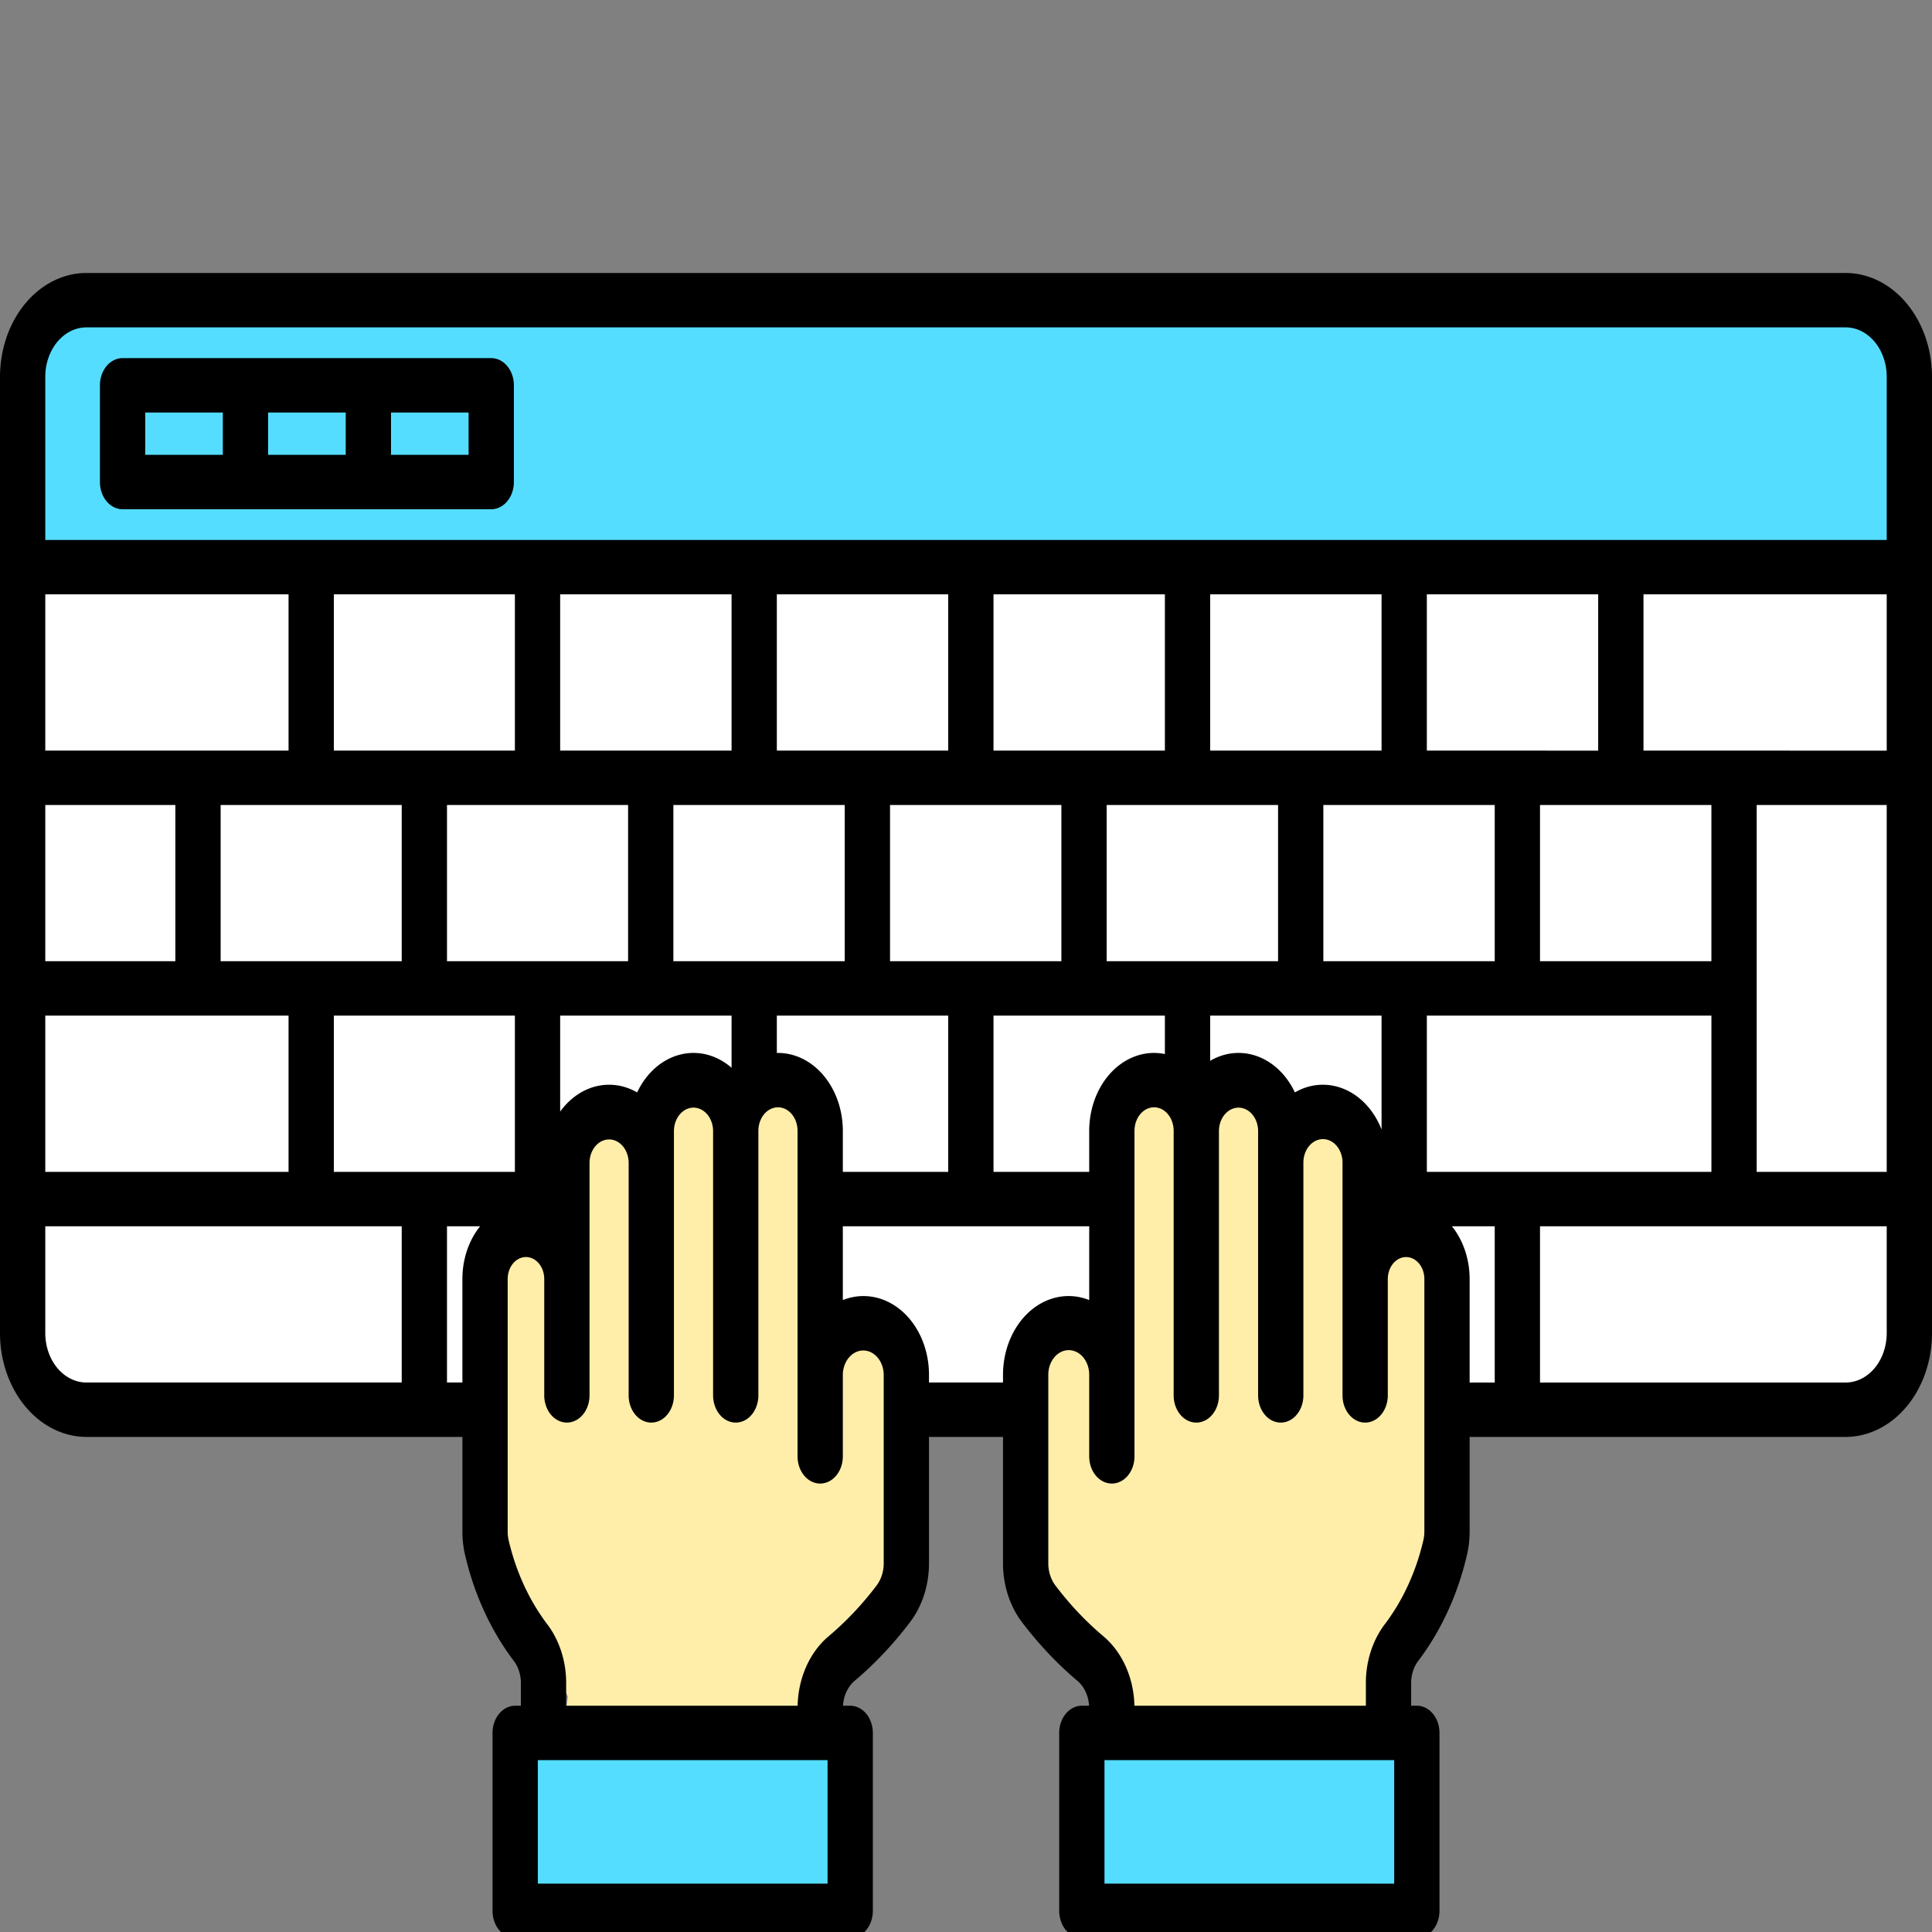 <?xml version="1.0" encoding="UTF-8" standalone="no"?>
<svg
   id="Layer_1"
   viewBox="0 0 512 512"
   data-name="Layer 1"
   version="1.1"
   sodipodi:docname="typing.svg"
   inkscape:export-filename="../Desktop/new/typing.svg"
   inkscape:export-xdpi="96"
   inkscape:export-ydpi="96"
   inkscape:version="1.4 (e7c3feb100, 2024-10-09)"
   xmlns:inkscape="http://www.inkscape.org/namespaces/inkscape"
   xmlns:sodipodi="http://sodipodi.sourceforge.net/DTD/sodipodi-0.dtd"
   xmlns="http://www.w3.org/2000/svg"
   xmlns:svg="http://www.w3.org/2000/svg">
  <rect x="0" y="0" width="512" height="512" fill="#808080" stroke="none"/>
  <defs
     id="defs4" />
  <sodipodi:namedview
     id="namedview4"
     pagecolor="#505050"
     bordercolor="#eeeeee"
     borderopacity="1"
     inkscape:showpageshadow="0"
     inkscape:pageopacity="0"
     inkscape:pagecheckerboard="0"
     inkscape:deskcolor="#505050"
     inkscape:zoom="0.55449878"
     inkscape:cx="29.756603"
     inkscape:cy="572.58918"
     inkscape:window-width="1920"
     inkscape:window-height="1013"
     inkscape:window-x="0"
     inkscape:window-y="0"
     inkscape:window-maximized="1"
     inkscape:current-layer="Layer_1" />
  <rect
     style="fill:#ffffff;stroke-width:65.214;stroke-linecap:round"
     id="rect4"
     width="490.286"
     height="215.234"
     x="10.875"
     y="153.183"
     ry="0"
     rx="0" />
  <path
     style="fill:#ffeeaa;stroke-width:66.664;stroke-linecap:round"
     d="m 364.075,449.608 19.128,-42.894 1.275,-68.936 -8.927,-9.191 -17.853,-32.936 -13.39,1.532 -16.578,-8.426 -8.927,6.128 -11.477,-8.426 -10.839,11.489 v 57.447 l -17.215,-3.064 -7.651,31.404 2.55,39.83 21.679,21.447 v 13.021 l 69.499,0.766 z"
     id="path6" />
  <path
     style="fill:#ffeeaa;stroke-width:66.664;stroke-linecap:round"
     d="m 150.476,449.608 -19.128,-42.894 -1.275,-68.936 8.927,-9.191 17.853,-32.936 13.39,1.532 16.578,-8.426 8.927,6.128 11.477,-8.426 10.839,11.489 v 57.447 l 17.215,-3.064 7.651,31.404 -2.55,39.83 -21.679,21.447 v 13.021 l -69.499,0.766 z"
     id="path5" />
  <g
     fill="#5eac24"
     id="g3"
     transform="matrix(1,0,0,1.201,0,-14.562)"
     style="fill:#55ddff">
    <path
       d="m 10,133.242 v -38 a 12.91,12.91 0 0 1 12.9,-12.9 H 489.111 A 12.9,12.9 0 0 1 502,95.241 v 38 z"
       fill-rule="evenodd"
       id="path1"
       style="fill:#55ddff" />
    <path
       d="m 290.7,398.411 h 80.777 v 31.25 H 290.7 Z"
       id="path2"
       style="fill:#55ddff" />
    <path
       d="m 140.528,398.411 h 80.782 v 31.25 h -80.782 z"
       id="path3"
       style="fill:#55ddff" />
  </g>
  <path
     d="m 38.482,109.316 h 20.569 v 11.221 H 38.482 Z m 85.7,11.221 H 103.62 v -11.221 h 20.561 v 11.221 z m -53.132,0 v -11.221 h 20.568 v 11.221 z m -38.568,14.416 h 97.7 a 6,7.208 0 0 0 6,-7.208 v -25.633 a 6,7.208 0 0 0 -6,-7.208 h -97.7 a 6,7.208 0 0 0 -6,7.208 V 127.746 a 6,7.208 0 0 0 6,7.208 z m 456.63,231.431 h -80.99 v -41.41 H 500 v 28.315 a 10.9,13.094 0 0 1 -10.889,13.094 z m -104.335,-41.41 h 11.342 v 41.406 h -6.652 v -27.424 a 16.764,20.139 0 0 0 -4.69,-13.982 z m -7.308,80.773 a 7.238,8.695 0 0 1 -0.321,2.681 45.788,55.005 0 0 1 -9.968,21.757 19.233,23.105 0 0 0 -5.209,16.084 v 5.766 H 300.63 a 19.316,23.204 0 0 0 -8.223,-18.413 76.519,91.922 0 0 1 -12.629,-13.346 7.3,8.769 0 0 1 -1.967,-6.223 v -49.65 a 5.421,6.512 0 1 1 10.841,0 v 21.548 a 6,7.208 0 1 0 12,0 v -86.265 a 5.19,6.235 0 0 1 10.38,0 v 70.108 a 6,7.208 0 0 0 12,0 v -70.108 a 5.19,6.235 0 0 1 10.379,0 v 70.108 a 6,7.208 0 1 0 12,0 v -61.687 a 5.185,6.229 0 0 1 10.37,0 v 61.687 a 6,7.208 0 0 0 12,0 v -30.837 a 4.845,5.82 0 1 1 9.69,0 v 66.792 z m -7.992,93.439 H 292.7 v -32.735 h 76.777 z M 265.809,364.4 a 17.377,20.875 0 0 1 22.843,-19.871 v -19.556 h -65.294 v 19.558 a 17.369,20.865 0 0 1 22.834,19.871 v 1.977 h 19.617 v -1.977 z M 234.19,414.05 a 7.293,8.761 0 0 1 -1.958,6.223 76.986,92.483 0 0 1 -12.634,13.346 19.329,23.22 0 0 0 -8.219,18.413 h -61.34 v -5.766 a 19.233,23.105 0 0 0 -5.209,-16.084 45.858,55.089 0 0 1 -9.973,-21.757 7.419,8.912 0 0 1 -0.316,-2.681 v -66.792 a 4.845,5.82 0 1 1 9.69,0 v 30.837 a 6,7.208 0 1 0 12,0 v -61.683 a 5.185,6.229 0 0 1 10.369,0 v 61.687 a 6,7.208 0 0 0 12,0 v -70.108 a 5.19,6.235 0 0 1 10.379,0 v 70.108 a 6,7.208 0 0 0 12,0 v -70.108 a 5.19,6.235 0 0 1 10.38,0 v 86.265 a 6,7.208 0 1 0 12,0 v -21.548 a 5.416,6.506 0 1 1 10.832,0 v 49.647 z m -14.88,85.136 H 142.528 V 466.45 H 219.31 Z M 118.458,366.38 v -41.406 h 8.77 a 16.763,20.137 0 0 0 -4.689,13.982 v 27.424 z M 12,353.288 v -28.315 h 94.46 v 41.406 H 22.9 A 10.909,13.105 0 0 1 12,353.286 Z m 423.54,-154.367 v -41.41 H 500 v 41.412 z m 30,14.416 H 500 v 97.22 h -34.459 v -97.221 z m -144.831,55.812 v 11.976 a 17.147,20.599 0 0 1 22.448,8.377 17,20.422 0 0 1 7.43,-2.035 17.2,20.662 0 0 1 15.541,11.862 v -30.179 z m -172.26,25.441 a 17.146,20.597 0 0 1 20.4,-5.089 17.165,20.62 0 0 1 25.023,-6.529 V 269.149 H 148.449 Z M 76.47,269.149 V 310.556 H 12 v -41.406 z m -30,-55.813 v 41.395 H 12 v -41.395 z m 30,-14.416 H 12 v -41.409 h 64.47 v 41.412 z m 59.981,0 H 88.472 v -41.409 h 47.979 v 41.412 z m 57.421,0 h -45.423 v -41.409 h 45.423 v 41.412 z m 57.415,0 h -45.418 v -41.409 h 45.418 v 41.412 z m 57.421,0 h -45.419 v -41.409 h 45.419 v 41.412 z m 57.42,0 h -45.419 v -41.409 h 45.419 v 41.412 z m 12,0 v -41.409 h 45.408 v 41.412 z M 58.471,254.731 v -41.395 h 47.99 v 41.395 z m 59.987,0 v -41.395 h 47.994 v 41.395 z m 59.991,0 v -41.395 h 45.418 v 41.395 z m 57.421,0 v -41.395 h 45.408 v 41.395 z m 57.41,0 v -41.395 h 45.42 v 41.395 z m 57.421,0 v -41.395 h 45.418 v 41.395 z m 102.838,0 h -45.418 v -41.395 h 45.418 z M 88.472,310.556 h 47.979 V 269.149 H 88.472 Z m 117.7,-31.517 a 17.2,20.662 0 0 1 17.187,20.647 v 10.871 h 27.929 v -41.406 h -45.419 v 9.912 c 0.1,0 0.2,-0.023 0.3,-0.023 z m 82.481,20.647 a 17.2,20.662 0 0 1 17.186,-20.65 18.57,22.308 0 0 1 2.869,0.296 v -10.185 h -45.419 v 41.406 h 25.363 v -10.867 z m 89.478,10.871 V 269.149 H 453.54 V 310.556 Z M 22.9,86.759 A 10.909,13.105 0 0 0 12,99.851 V 143.097 H 500 V 99.851 A 10.9,13.094 0 0 0 489.111,86.757 Z M 489.112,72.343 H 22.9 A 22.935,27.552 0 0 0 0,99.851 V 353.288 a 22.929,27.545 0 0 0 22.9,27.51 h 99.64 v 24.949 a 19.248,23.123 0 0 0 0.821,6.801 57.672,69.281 0 0 0 12.629,27.38 7.306,8.777 0 0 1 2.052,6.342 v 5.766 h -1.514 a 6,7.208 0 0 0 -6,7.208 v 47.153 a 6,7.208 0 0 0 6,7.208 h 88.784 a 6.007,7.216 0 0 0 6,-7.208 v -47.154 a 6,7.208 0 0 0 -6,-7.208 H 223.4 a 7.339,8.816 0 0 1 3.209,-6.698 89.458,107.466 0 0 0 14.591,-15.491 19.235,23.107 0 0 0 4.991,-15.795 v -33.252 h 19.617 v 33.252 a 19.278,23.159 0 0 0 4.991,15.795 89.843,107.928 0 0 0 14.6,15.49 7.332,8.808 0 0 1 3.213,6.698 H 286.7 a 6,7.208 0 0 0 -6,7.208 v 47.153 a 6.007,7.216 0 0 0 6,7.208 h 88.779 a 6,7.208 0 0 0 6,-7.208 v -47.152 a 6,7.208 0 0 0 -6,-7.208 h -1.509 v -5.766 a 7.306,8.777 0 0 1 2.052,-6.342 57.734,69.356 0 0 0 12.628,-27.379 19.46,23.377 0 0 0 0.817,-6.801 v -24.949 h 99.644 A 22.917,27.53 0 0 0 512,353.288 V 99.851 A 22.923,27.537 0 0 0 489.111,72.341 Z"
     fill-rule="evenodd"
     id="path4"
     style="stroke-width:1.096" />
</svg>
